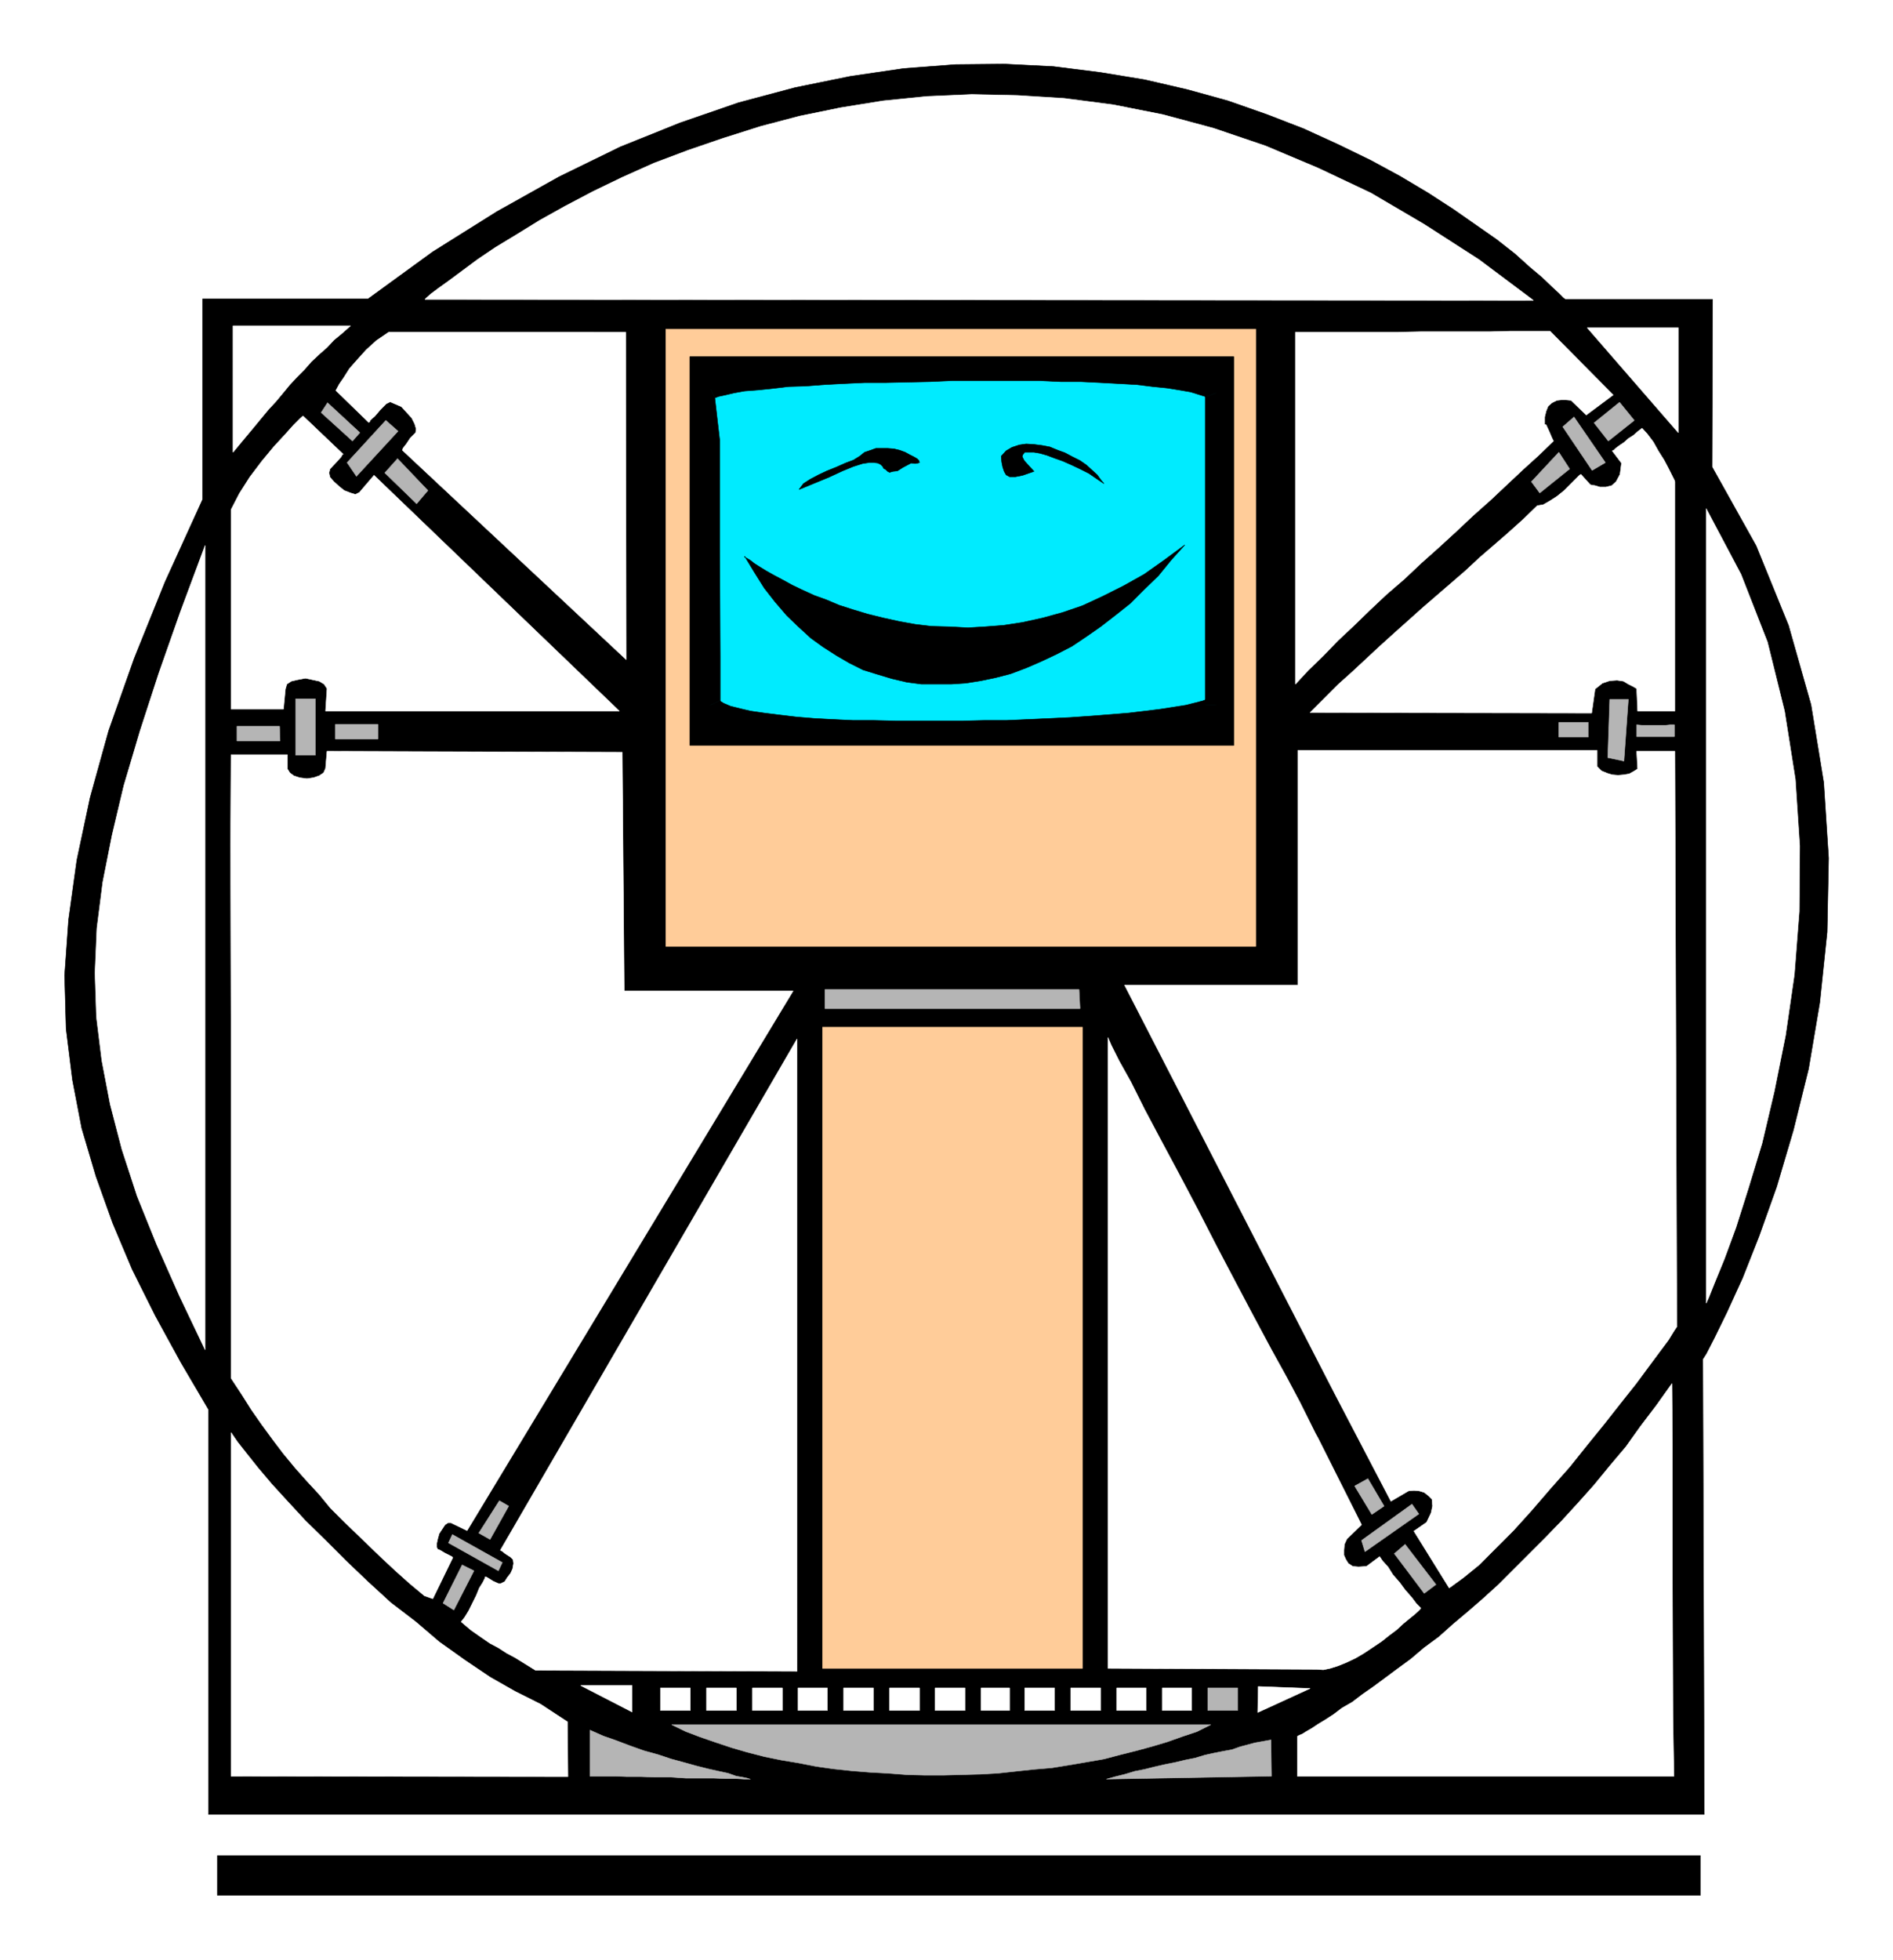 <svg xmlns="http://www.w3.org/2000/svg" width="2891.551" height="2992.184"><rect width="100%" height="100%" fill="#808080" stroke="none"/><defs><clipPath id="a"><path d="M0 0h2891.55v2993H0Zm0 0"/></clipPath><clipPath id="b"><path d="M0 0h2891.55v2992.184H0Zm0 0"/></clipPath></defs><g clip-path="url(#a)"><path fill="#fff" d="M0 2992.184h2891.914V-.961H0Zm0 0"/></g><g clip-path="url(#b)"><path fill="#fff" fill-rule="evenodd" stroke="#fff" stroke-linecap="square" stroke-linejoin="bevel" stroke-miterlimit="10" stroke-width=".729" d="M0 2992.184h2891.914V-.961H0Zm0 0"/></g><path fill-rule="evenodd" stroke="#000" stroke-linecap="square" stroke-linejoin="bevel" stroke-miterlimit="10" stroke-width=".729" d="M2390.867 457h225.074l-.73 255.914 67.312 120.457 49.34 121.234 34.387 121.239 19.484 118.941 7.45 115.246-2.239 113.008-11.203 107.012-17.191 101.75-23.184 93.52-25.426 86.07-26.937 75.597-25.422 64.344-23.969 52.36-18.652 38.19-12.711 24.696-5.262 8.23 2.243 695.118H318.59v-618.063l-42.617-72.574-38.918-71.117-35.114-70.336-29.96-71.063-25.422-71.117-21.676-73.304-14.223-74.086-9.691-77.836-2.239-81.54 5.993-84.558 12.71-91.277 20.165-95.032 28.445-102.53 38.867-109.985 47.098-116.758 57.62-126.445V456.219h252.74l98.73-71.797 97.945-61.371 94.98-53.145 93.47-45.636 91.277-36.68 88.988-30.688 86.746-23.183 84.504-17.192 81.484-11.984 79.297-5.992 74.766-.73 74.812 3.753 71.016 8.961 68.094 11.2 65.02 15.007 62.105 17.192 59.808 20.945 56.113 21.723 52.309 23.914 49.39 23.968 45.587 24.696 42.672 25.422 38.136 24.695 34.387 23.969 32.144 22.453 27.664 21.676 22.458 20.214 18.703 15.735 15.68 14.953 10.472 9.687 6.723 6.774zm0 0"/><path fill="#fff" fill-rule="evenodd" stroke="#fff" stroke-linecap="square" stroke-linejoin="bevel" stroke-miterlimit="10" stroke-width=".729" d="M2342.258 458.512 649.113 457l2.242-2.242 6.72-5.992 11.984-8.961 15.734-11.254 20.16-14.95 23.188-17.246 27.664-18.703 32.144-19.433 35.168-21.727 38.867-21.676 42.672-22.453 44.856-21.675 48.61-21.723 51.577-19.434 54.602-18.703 56.843-17.976 59.81-15.735 62.1-12.71 65.075-10.473 66.531-6.723 68.824-3.02 69.555 1.512 71.793 4.48 74.766 9.743 75.543 14.953 77.734 20.941 79.297 26.938 80.023 33.707 80.754 38.137 81.54 47.882 83.722 53.871zM535.434 497.375l-12.715 11.254-12.711 10.473-10.473 11.203-11.93 10.472-11.984 11.254-11.203 12.711-10.469 10.473-11.203 11.98-10.473 12.715-11.253 13.492-10.473 11.203-11.2 13.493-10.472 12.715-11.203 13.44-11.254 13.493-10.473 12.715V497.375Zm420.289 9.746.78 499.844-341.776-319.527.73-2.97 5.262-6.722 5.992-9.012 8.23-8.234.73-5.937-2.237-7.504-4.48-8.961-8.235-9.012-7.5-8.234-10.473-4.48-6.723-2.97-5.992 2.97-4.48 4.48-5.207 5.265-3.754 4.48-4.48 5.208-3.75 3.023-2.97 2.969-.78 2.242-1.462.781-50.12-48.664.73-1.457 4.48-8.23 6.723-9.742 9.012-14.227 11.93-13.492 13.495-14.953 15.68-14.223 18.707-12.71zm1411.961-1.511 96.437 97.32-41.105 30.636-23.184-22.402-8.234-.781h-6.72l-6.722.781-7.504 3.7-5.988 5.261-2.973 7.45-2.238 9.01v11.204l2.238.781 4.48 9.692 4.481 10.472 2.243 4.532-22.403 21.675-23.965 21.723-24.695 23.188-24.644 23.183L2250.25 787l-25.422 23.914-26.937 24.695-26.883 23.965-26.207 24.696-26.938 23.187-25.422 23.965-24.644 23.914-23.965 22.453-22.402 23.188-23.188 22.453-19.433 20.945V507.121h156.3l35.899-.73h106.18l29.175-.782zm195.898 154.89-139.055-160.102h139.055zm0 0"/><path fill="#b5b5b5" fill-rule="evenodd" stroke="#b5b5b5" stroke-linecap="square" stroke-linejoin="bevel" stroke-miterlimit="10" stroke-width=".729" d="m549.656 660.5-11.203 12.766-47.879-43.399 9.742-15.004zm-5.211 66.637-14.222-20.946 59.082-64.394 18.703 16.465zm0 0"/><path fill="#fff" fill-rule="evenodd" stroke="#fff" stroke-linecap="square" stroke-linejoin="bevel" stroke-miterlimit="10" stroke-width=".729" d="m524.23 693.43-1.511.78-1.457 2.97-5.262 5.992-11.934 12.71-1.511 5.993 1.511 6.723 5.942 6.773 8.23 7.45 7.504 5.992 9.692 3.75 7.5 2.238 5.992-2.969 22.402-26.207 374.703 359.91H497.293l2.242-34.387-4.48-6.773-7.45-4.48-10.472-2.243-10.473-2.238-11.984 2.238-9.692 2.243-6.77 4.48-2.241 7.5-2.97 30.688h-80.026V777.987l12.714-24.695 15.735-24.695 18.648-24.696 17.977-21.675 17.922-19.434 12.71-14.223 9.747-9.742 4.48-3.75zm2034.141 392.105V735.371l-.73-2.242-3.75-7.504-5.262-10.469-6.723-12.715-8.96-14.222-7.505-13.492-8.96-11.934-8.231-9.012-5.992 4.48-6.719 5.993-8.234 5.262-6.72 5.992-6.722 4.48-5.992 4.48-2.969 2.97-2.238.78 14.172 18.704-2.242 17.195-5.992 11.254-6.72 5.988-8.96 2.243h-8.965l-7.5-2.243-5.21-.78-2.24-.727-14.226-15.735-2.238 1.508-5.992 5.992-6.719 6.723-10.473 10.473-11.203 9.011-10.472 6.723-10.473 5.988-9.012 1.461-21.672 20.996-22.406 20.164-22.453 19.485-21.676 18.703-21.723 20.215-21.675 18.703-21.672 18.703-21.676 18.707-21.723 19.433-20.945 18.704-22.402 20.214-20.945 19.485-21.676 20.164-21.723 19.484-21.676 21.672-20.941 20.945 430.031.782 5.211-36.68 11.254-8.96 11.2-3.751 11.202-.73 9.743 1.46 7.449 4.481 7.504 3.75 3.75 2.242 1.46.781 1.512 34.387zm0 0"/><path fill="#b5b5b5" fill-rule="evenodd" stroke="#b5b5b5" stroke-linecap="square" stroke-linejoin="bevel" stroke-miterlimit="10" stroke-width=".729" d="m653.594 748.813-17.192 20.214-48.609-47.152 19.434-21.672zm0 0"/><path fill="#fff" fill-rule="evenodd" stroke="#fff" stroke-linecap="square" stroke-linejoin="bevel" stroke-miterlimit="10" stroke-width=".729" d="M2606.25 1989.469V776.527l53.09 100.243 40.379 103.261 26.152 105.504 16.465 104.043 6.719 101.75-.727 100.293-7.504 96.488-13.441 92.79-17.192 85.34-18.707 79.296-20.941 68.824-18.703 59.133-17.926 48.664-14.953 36.625-9.012 22.457zm-2292.922 71.117-39.594-83.102-34.437-77.785-29.906-74.086-23.184-71.117-17.926-68.824-12.71-66.582-8.231-66.586-2.242-67.363 2.968-68.094 8.965-70.336 14.223-71.848 17.973-75.594 24.644-83.05 28.445-87.528 32.875-93.57 38.137-102.48zm0 0"/><path fill="#b5b5b5" fill-rule="evenodd" stroke="#b5b5b5" stroke-linecap="square" stroke-linejoin="bevel" stroke-miterlimit="10" stroke-width=".729" d="M481.613 1152.898h-29.906v-86.07h29.906zm95.707-47.148v22.453h-65.074v-22.453Zm1909.985-38.14-6.72 94.25-24.694-5.212 3.02-89.039zm-61.321 35.167v22.457h-44.859v-22.457zm0 0"/><path fill="#fff" fill-rule="evenodd" stroke="#fff" stroke-linecap="square" stroke-linejoin="bevel" stroke-miterlimit="10" stroke-width=".729" d="m950.512 1148.418 2.968 364.387h258l-498.023 823.86-24.695-11.935h-4.48l-4.481 2.973-4.48 6.719-4.481 6.773-2.293 8.23-1.457 6.724v5.992l1.457 2.968 3.75 1.512 3.754 2.238 3.75 2.243 4.48 2.238 2.969 1.512 3.023 1.511 1.457 1.457-30.632 62.887-12.715-4.48-22.453-18.703-20.946-18.708-20.945-19.484-19.43-18.703-20.945-20.215-19.434-18.703-19.433-19.434-17.192-20.945-18.707-20.215-17.972-20.215-17.922-21.672-16.465-21.726-16.465-22.457-15.68-22.453-15.683-24.696-15.734-23.914v-549.238l-.727-266.387.727-136.191h86.02v21.676l3.75 5.992 5.937 4.48 9.015 3.02 11.2 1.46 9.746-1.46 8.96-3.02 6.72-4.48 2.968-6.723 2.242-26.207zm0 0"/><path fill="#b5b5b5" fill-rule="evenodd" stroke="#b5b5b5" stroke-linecap="square" stroke-linejoin="bevel" stroke-miterlimit="10" stroke-width=".729" d="M2557.64 1106.477v17.976h-57.62v-17.976l8.23.78h35.899l7.5-.78zm0 0"/><path fill="#fff" fill-rule="evenodd" stroke="#fff" stroke-linecap="square" stroke-linejoin="bevel" stroke-miterlimit="10" stroke-width=".729" d="M2439.477 1145.395v24.695l6.722 6.773 8.961 3.7 7.504 2.242 8.961.781 8.96-.781 8.231-1.461 6.723-3.75 5.992-3.75-1.511-26.938h58.351l2.969 878.512-4.48 6.719-8.231 13.445-13.441 17.973-17.196 23.183-19.433 26.207-23.184 29.176-24.695 31.418-26.153 32.195-26.937 33.657-29.906 33.71-27.664 32.145-27.72 30.688-27.663 27.664-25.426 25.476-23.914 19.434-21.672 15.734-53.871-86.797 19.434-13.496 6.773-14.222 2.238-10.473-.781-10.473-5.211-5.207-6.719-5.262-7.504-2.242-8.23-.73-8.23.73-26.887 15.735-86.016-164.637-320.832-623.324h264.719v-358.45zm0 0"/><path fill="#b5b5b5" fill-rule="evenodd" stroke="#b5b5b5" stroke-linecap="square" stroke-linejoin="bevel" stroke-miterlimit="10" stroke-width=".729" d="m1649.746 1539.742-1.512-29.176H1260.09v29.176zm0 0"/><path fill="#fff" fill-rule="evenodd" stroke="#fff" stroke-linecap="square" stroke-linejoin="bevel" stroke-miterlimit="10" stroke-width=".729" d="m1217.473 2551.418-399.348-1.457-15.68-9.742-15.734-9.742-12.715-6.723-12.71-8.23-12.712-6.723-14.172-9.742-14.953-10.473-15.004-12.711 5.262-6.723 5.992-9.742 5.988-11.984 5.942-11.98 4.531-11.204 5.211-8.23 3.75-7.504v-1.457l2.242.73 3.75 2.238 5.942 3.75 8.23 3.754h3.75l5.992-3.023 3.75-5.992 5.211-6.719 3.024-6.723 1.457-8.23-.727-5.992-3.754-3.75-8.23-5.262-4.48-3.7-2.97-1.51 453.165-780.458zm795.722-356.156 66.532 132.441-22.403 21.723-3.75 8.234-.73 8.961v7.5l2.968 6.723 3.754 5.992 6.72 4.48 8.96.73 11.985-.73 20.163-14.953 4.532 6.719 8.18 8.965 7.503 11.98 10.47 11.985 8.234 11.199 10.472 11.984 6.719 8.961 6.723 6.774-.73 1.457-3.75 3.754-5.993 5.261-7.45 5.992-9.015 7.45-9.691 9.011-11.98 8.961-11.204 8.965-13.441 9.012-13.492 8.96-12.715 7.505-14.223 6.719-12.711 5.21-11.934 3.75-10.468 2.243-11.254-.73-317.813-1.512v-963.016l5.211 11.984 11.985 23.914 17.972 32.196 20.946 41.89 24.644 46.422 27.664 51.629 28.446 53.871 29.175 56.84 29.125 55.383 27.719 52.363 26.883 50.172 23.965 43.398 19.433 36.625 14.953 29.957 8.961 17.977zM867.516 2712.305l-514.54-.73V2187.03l9.743 14.223 14.172 17.976 17.246 21.672 20.89 24.696 23.97 26.207 27.663 29.906 30.633 29.957 31.418 31.414 32.926 31.418 35.117 32.2 38.187 29.175 35.899 30.688 38.867 27.664 38.867 26.207 38.137 21.671 38.918 19.485 41.105 26.937zm1689.344-.731h-575.08v-60.594l.727-.78 3.023-1.458 3.75-1.512 5.942-3.75 9.011-5.21 8.961-5.993 11.203-6.773 12.711-8.23 12.715-9.692 15.73-9.012 15.684-11.933 17.196-11.98 17.191-12.716 20.215-15.003 19.433-14.223 20.215-17.192 22.403-16.464 21.726-19.434 23.184-19.484 22.402-19.434 23.914-21.726 23.184-23.184 23.969-23.965 24.64-24.644 24.695-25.477 24.696-26.937 24.695-27.665 23.914-29.175 24.696-29.227 22.406-31.418 23.914-31.418 23.965-33.656.73 95.031v205.742l.727 204.285zm0 0"/><path fill="#b5b5b5" fill-rule="evenodd" stroke="#b5b5b5" stroke-linecap="square" stroke-linejoin="bevel" stroke-miterlimit="10" stroke-width=".729" d="m762.797 2291.023 14.222 8.23-28.445 50.903-17.195-9.742zm4.48 94.301-5.992 12.711-76.273-42.617 5.992-12.762zm-43.347 12.711-30.688 59.864-16.465-10.473 29.176-58.352zm0 0"/><path fill="#fff" fill-rule="evenodd" stroke="#fff" stroke-linecap="square" stroke-linejoin="bevel" stroke-miterlimit="10" stroke-width=".729" d="m965.465 2613.574-78.516-40.43h78.516zm0 0"/><path fill="#b5b5b5" fill-rule="evenodd" stroke="#b5b5b5" stroke-linecap="square" stroke-linejoin="bevel" stroke-miterlimit="10" stroke-width=".729" d="M1146.46 2716.055h-9.741l-11.985-.73h-16.41l-17.976-.727h-42.617l-22.454-1.512h-23.914l-21.675-.781H957.96l-17.922-.73h-38.867v-70.337l20.164 8.961 19.434 6.774 21.726 8.234 20.89 7.45 21.727 5.991 20.164 6.72 19.434 5.26 18.703 5.212 17.973 4.531 16.465 3.7 14.171 3.023 12.711 4.48 9.016 1.512 7.45 1.512 4.48 1.457zm702.935-83.047-20.946 10.473-22.402 7.5-23.184 8.234-22.457 6.719-24.644 6.722-23.965 5.992-25.426 6.72-26.152 4.534-26.207 4.48-27.664 4.481-26.883 2.239-27.719 2.968-27.664 3.024-26.883 1.511-28.449.73-27.664.728h-28.395l-27.664-.727-29.176-2.242-27.667-1.512-27.665-2.238-27.714-2.973-26.157-3.75-26.933-5.262-26.887-4.48-25.422-5.211-26.207-6.774-23.183-6.718-24.696-8.235-23.914-8.23-21.676-8.23-21.671-10.473zm92.007 23.183.73 55.383-252.007 4.48 13.441-3.75 14.953-3.698 14.954-4.536 15.004-2.968 14.953-3.75 16.41-3.75 15.004-2.973 15.683-3.75 14.953-2.969 14.954-4.535 13.441-2.969 15.004-2.968 12.71-2.293 12.716-4.48 11.199-2.97 11.203-3.023zm0 0"/><path fill-rule="evenodd" stroke="#000" stroke-linecap="square" stroke-linejoin="bevel" stroke-miterlimit="10" stroke-width=".729" d="M2597.238 2893.402v-60.59H332.035v60.59zm0 0"/><path fill="#fc9" fill-rule="evenodd" stroke="#fc9" stroke-linecap="square" stroke-linejoin="bevel" stroke-miterlimit="10" stroke-width=".729" d="M1918.219 1444.711V502.637h-901.176v942.074Zm0 0"/><path fill-rule="evenodd" stroke="#000" stroke-linecap="square" stroke-linejoin="bevel" stroke-miterlimit="10" stroke-width=".729" d="M1884.563 1137.945V544.527h-830.84v593.418zm0 0"/><path fill="#00ebff" fill-rule="evenodd" stroke="#00ebff" stroke-linecap="square" stroke-linejoin="bevel" stroke-miterlimit="10" stroke-width=".729" d="M1856.895 1076.57V599.91l-3.02-4.48-7.45-5.262-11.984-2.973-12.71-3.75-17.926-2.968-20.215-3.024-22.402-2.969-23.965-2.238-27.664-1.512-27.668-2.242-30.633-.781-30.688-.73-32.144-1.508h-33.656l-33.657-.73h-32.93l-34.386.73-33.656 1.507-34.387.73-32.926.782h-32.144l-32.145 2.242-29.18.727-29.175 3.023-26.153.73-24.695 2.24-23.184 3.023-19.433 2.238-17.922 2.973-13.496 1.507-11.98 2.973-7.454 4.531-3.75 77.055V836.39l2.238 165.367.786 74.812 5.207 5.992 8.96 5.211 12.715 5.262 14.954 3.75 17.242 3.754 22.406 2.969 22.453 2.969 25.426 3.023 29.176 2.969 28.394.781 30.688 2.242h32.144l32.875.727h103.211l32.145-.727h34.437l32.875-2.242 33.656-.781 32.93-2.239 30.633-1.46 29.176-3.02 27.668-2.242 26.203-2.969 23.187-3.023 21.672-2.97 18.703-3.023 16.465-3.75 11.203-3.699 10.469-4.531zm0 0"/><path fill-rule="evenodd" stroke="#000" stroke-linecap="square" stroke-linejoin="bevel" stroke-miterlimit="10" stroke-width=".729" d="m1843.453 605.172-2.293-5.262v476.66h31.418V599.91l-.73-5.21.73 5.21v-2.969l-.73-2.242zm0 0"/><path fill-rule="evenodd" stroke="#000" stroke-linecap="square" stroke-linejoin="bevel" stroke-miterlimit="10" stroke-width=".729" d="m1091.86 607.41 5.992-2.238 10.472-2.242 12.711-3.02 16.41-2.969 20.215-1.511 21.676-2.242 25.426-3.02 25.422-.73 29.175-2.243 29.18-1.507 32.145-1.512h32.144l32.926-.73 34.387-.731 33.656-1.508h134.629l32.144 1.508h30.688l29.906 1.46 27.664 1.513 27.664 1.507 23.914 2.973 22.457 2.238 18.703 3.024 17.192 2.968 11.984 3.75 9.692 3.024 3.75 2.238-.73-2.238 28.394-10.473-8.961-11.254-10.473-6.718-13.492-5.266-14.172-2.969-18.703-3.75-20.215-2.969-23.914-2.242-24.695-1.511-26.157-2.239-27.664-2.242-32.144-1.508-30.688-1.511-32.144-.73h-33.656l-33.657-.782h-32.93l-34.386.781-33.656.73-34.387 1.512h-32.926l-32.144 1.508-32.145 2.242-30.687.73-28.395 2.239-26.938 2.242-24.695 1.508-23.133 2.242-20.214 2.969-17.973 3.023-14.172 1.512-13.492 4.48-9.692 3.75zm0 0"/><path fill-rule="evenodd" stroke="#000" stroke-linecap="square" stroke-linejoin="bevel" stroke-miterlimit="10" stroke-width=".729" d="m1099.309 1069.852.78 6.718v-74.812l-.78-165.367V671.754l-7.45-64.344-12.71-26.933-12.715 91.277V836.39l2.242 165.367.73 74.812 2.238 5.993-2.238-5.993v2.973l2.238 3.02zm0 0"/><path fill-rule="evenodd" stroke="#000" stroke-linecap="square" stroke-linejoin="bevel" stroke-miterlimit="10" stroke-width=".729" d="m1841.16 1076.57 5.266-10.468-1.512.726-7.453 3.024-11.25 2.968-14.953 3.75-18.707 2.973-19.43 3.02-23.914 2.972-25.426 3.02-27.664 2.242-28.449 2.238-32.144 2.242-31.419 1.508-33.656 1.512-32.875 1.46h-34.437l-32.145.782h-103.21l-32.876-.781h-32.144l-30.688-1.461-28.394-1.512-26.938-2.238-25.422-3.024-23.914-2.968-20.945-3.02-15.734-3.7-14.954-3.753-10.472-4.48-5.992-3.75-27.665 12.71 9.743 11.985 11.933 8.23 13.492 3.7 15.684 5.992 20.215 3.023 21.672 2.969 23.914 3.75 25.426 3.023 28.445 2.239 29.906.73 30.688 2.242 32.144.727 32.875.781h103.211l32.145-.781 34.437-.727 32.875-2.242 33.656-.73 33.657-2.239 30.687-2.293 29.125-1.46 29.176-3.02 25.426-2.969 23.965-3.023 21.675-2.969 19.43-3.023 17.195-3.7 12.711-4.48 11.985-4.531 9.742-6.723 3.7-10.473zm-449.414-369.648-12.71 6.723-8.231 5.261-6.723.73-5.262 1.509-2.968-1.508-3.024-2.973-2.969-1.508-1.511-3.023-2.97-2.969-4.48-2.242-5.992-.73h-7.504l-9.687 1.46-14.227 4.48-16.46 6.774-20.946 9.692-45.586 18.703 6.719-8.961 10.473-6.723 12.71-6.719 12.715-5.992 14.953-5.992 13.442-5.992 11.98-4.48 9.746-5.993 7.45-5.988 8.96-3.023 8.231-2.97h17.977l9.687.727 9.016 2.243 8.18 3.023 6.773 3.75 5.937 2.969 5.262 3.023 2.973 2.969.781 3.02-2.242.73-4.48.73zm294.625 31.418-11.2-7.45-11.983-8.234-13.442-6.773-12.71-5.992-13.497-5.989-12.71-4.48-11.93-4.48-10.473-2.973-8.961-1.508h-14.223l-3.023 3.75-.73 2.969 2.968 5.992 5.992 6.719 9.016 9.746-17.246 5.988-11.203 2.242h-8.961l-5.262-2.969-2.969-5.261-2.242-6.723-1.508-7.504-.73-8.96 7.449-8.231 9.016-5.262 11.199-3.7 10.472-1.51 11.985.73 11.93 1.511 11.984 2.239 12.71 5.21 10.473 3.75 11.2 5.993 11.984 5.992 9.691 6.719 9.012 8.234 7.453 6.773 5.989 8.23zm123.426 93.52-20.945 23.234-19.485 23.914-21.672 20.945-20.945 20.996-21.672 17.192-23.187 17.976-22.454 15.684-22.402 14.949-23.187 11.984-23.91 11.254-22.458 9.692-23.914 9.011-23.183 5.993-21.727 4.48-23.183 3.75-22.403 1.461h-45.64l-22.403-2.969-22.457-5.262-22.453-6.722-21.676-6.723-20.941-10.469-19.434-11.253-20.945-13.442-18.703-13.496-18.703-17.191-17.926-17.196-17.973-20.941-16.41-20.996-15.008-23.914-14.953-24.696v1.508l3.024 1.461 5.21 3.02 6.72 5.21 8.234 5.262 9.742 5.993 11.98 6.722L1195.07 885l14.953 8.23 15.68 7.504 17.977 8.23 18.652 6.723 19.484 8.23 20.946 6.724 22.402 6.773 23.965 5.938 23.914 5.261 24.695 4.48 25.426 3.024 27.664.73 27.664 1.508 25.426-1.507 29.176-2.243 29.125-4.48 30.687-6.773 29.906-8.23 30.684-10.474 30.637-14.171 31.414-15.735 32.148-17.972 30.688-21.676zm0 0"/><path fill="#fc9" fill-rule="evenodd" stroke="#fc9" stroke-linecap="square" stroke-linejoin="bevel" stroke-miterlimit="10" stroke-width=".729" d="M1653.496 2546.938v-978.75h-397.105v978.75zm0 0"/><path fill="#fff" fill-rule="evenodd" stroke="#fff" stroke-linecap="square" stroke-linejoin="bevel" stroke-miterlimit="10" stroke-width=".729" d="m1921.188 2614.305 80.027-36.68-79.246-2.969zm-866.735-3.024h-45.64v-34.387h45.64zm70.281 0h-45.586v-34.387h45.586zm70.336 0h-45.64v-34.387h45.64zm68.774 0h-44.86v-34.387h44.86zm70.281 0h-45.586v-34.387h45.586zm70.336 0h-45.64v-34.387h45.64zm69.551 0h-45.637v-34.387h45.637zm68.043 0h-43.399v-34.387h43.399zm68.773 0h-45.586v-34.387h45.586zm70.336 0h-45.64v-34.387h45.64zm69.551 0h-44.91v-34.387h44.91zm69.555 0h-44.91v-34.387h44.91zm0 0"/><path fill="#b5b5b5" fill-rule="evenodd" stroke="#b5b5b5" stroke-linecap="square" stroke-linejoin="bevel" stroke-miterlimit="10" stroke-width=".729" d="M1890.55 2611.281h-45.636v-34.387h45.637zm541.427-1893.156 20.214-11.934-47.878-69.605-17.196 14.953zm-34.387-2.242-16.465-25.422-41.887 44.91 12.711 17.192zm98.73-74.086-22.457-27.664-38.867 31.418 21.676 27.715zm-320.832 1790.68 17.922-13.496-47.098-61.32-16.464 14.171zm-8.234-121.239-10.469-14.953-77.058 55.383 5.261 17.191zm-53.09-11.984-24.695-41.887-20.215 11.2 26.207 43.402zM427.012 1108.77l.73 22.402h-65.805v-22.402zm0 0"/></svg>
